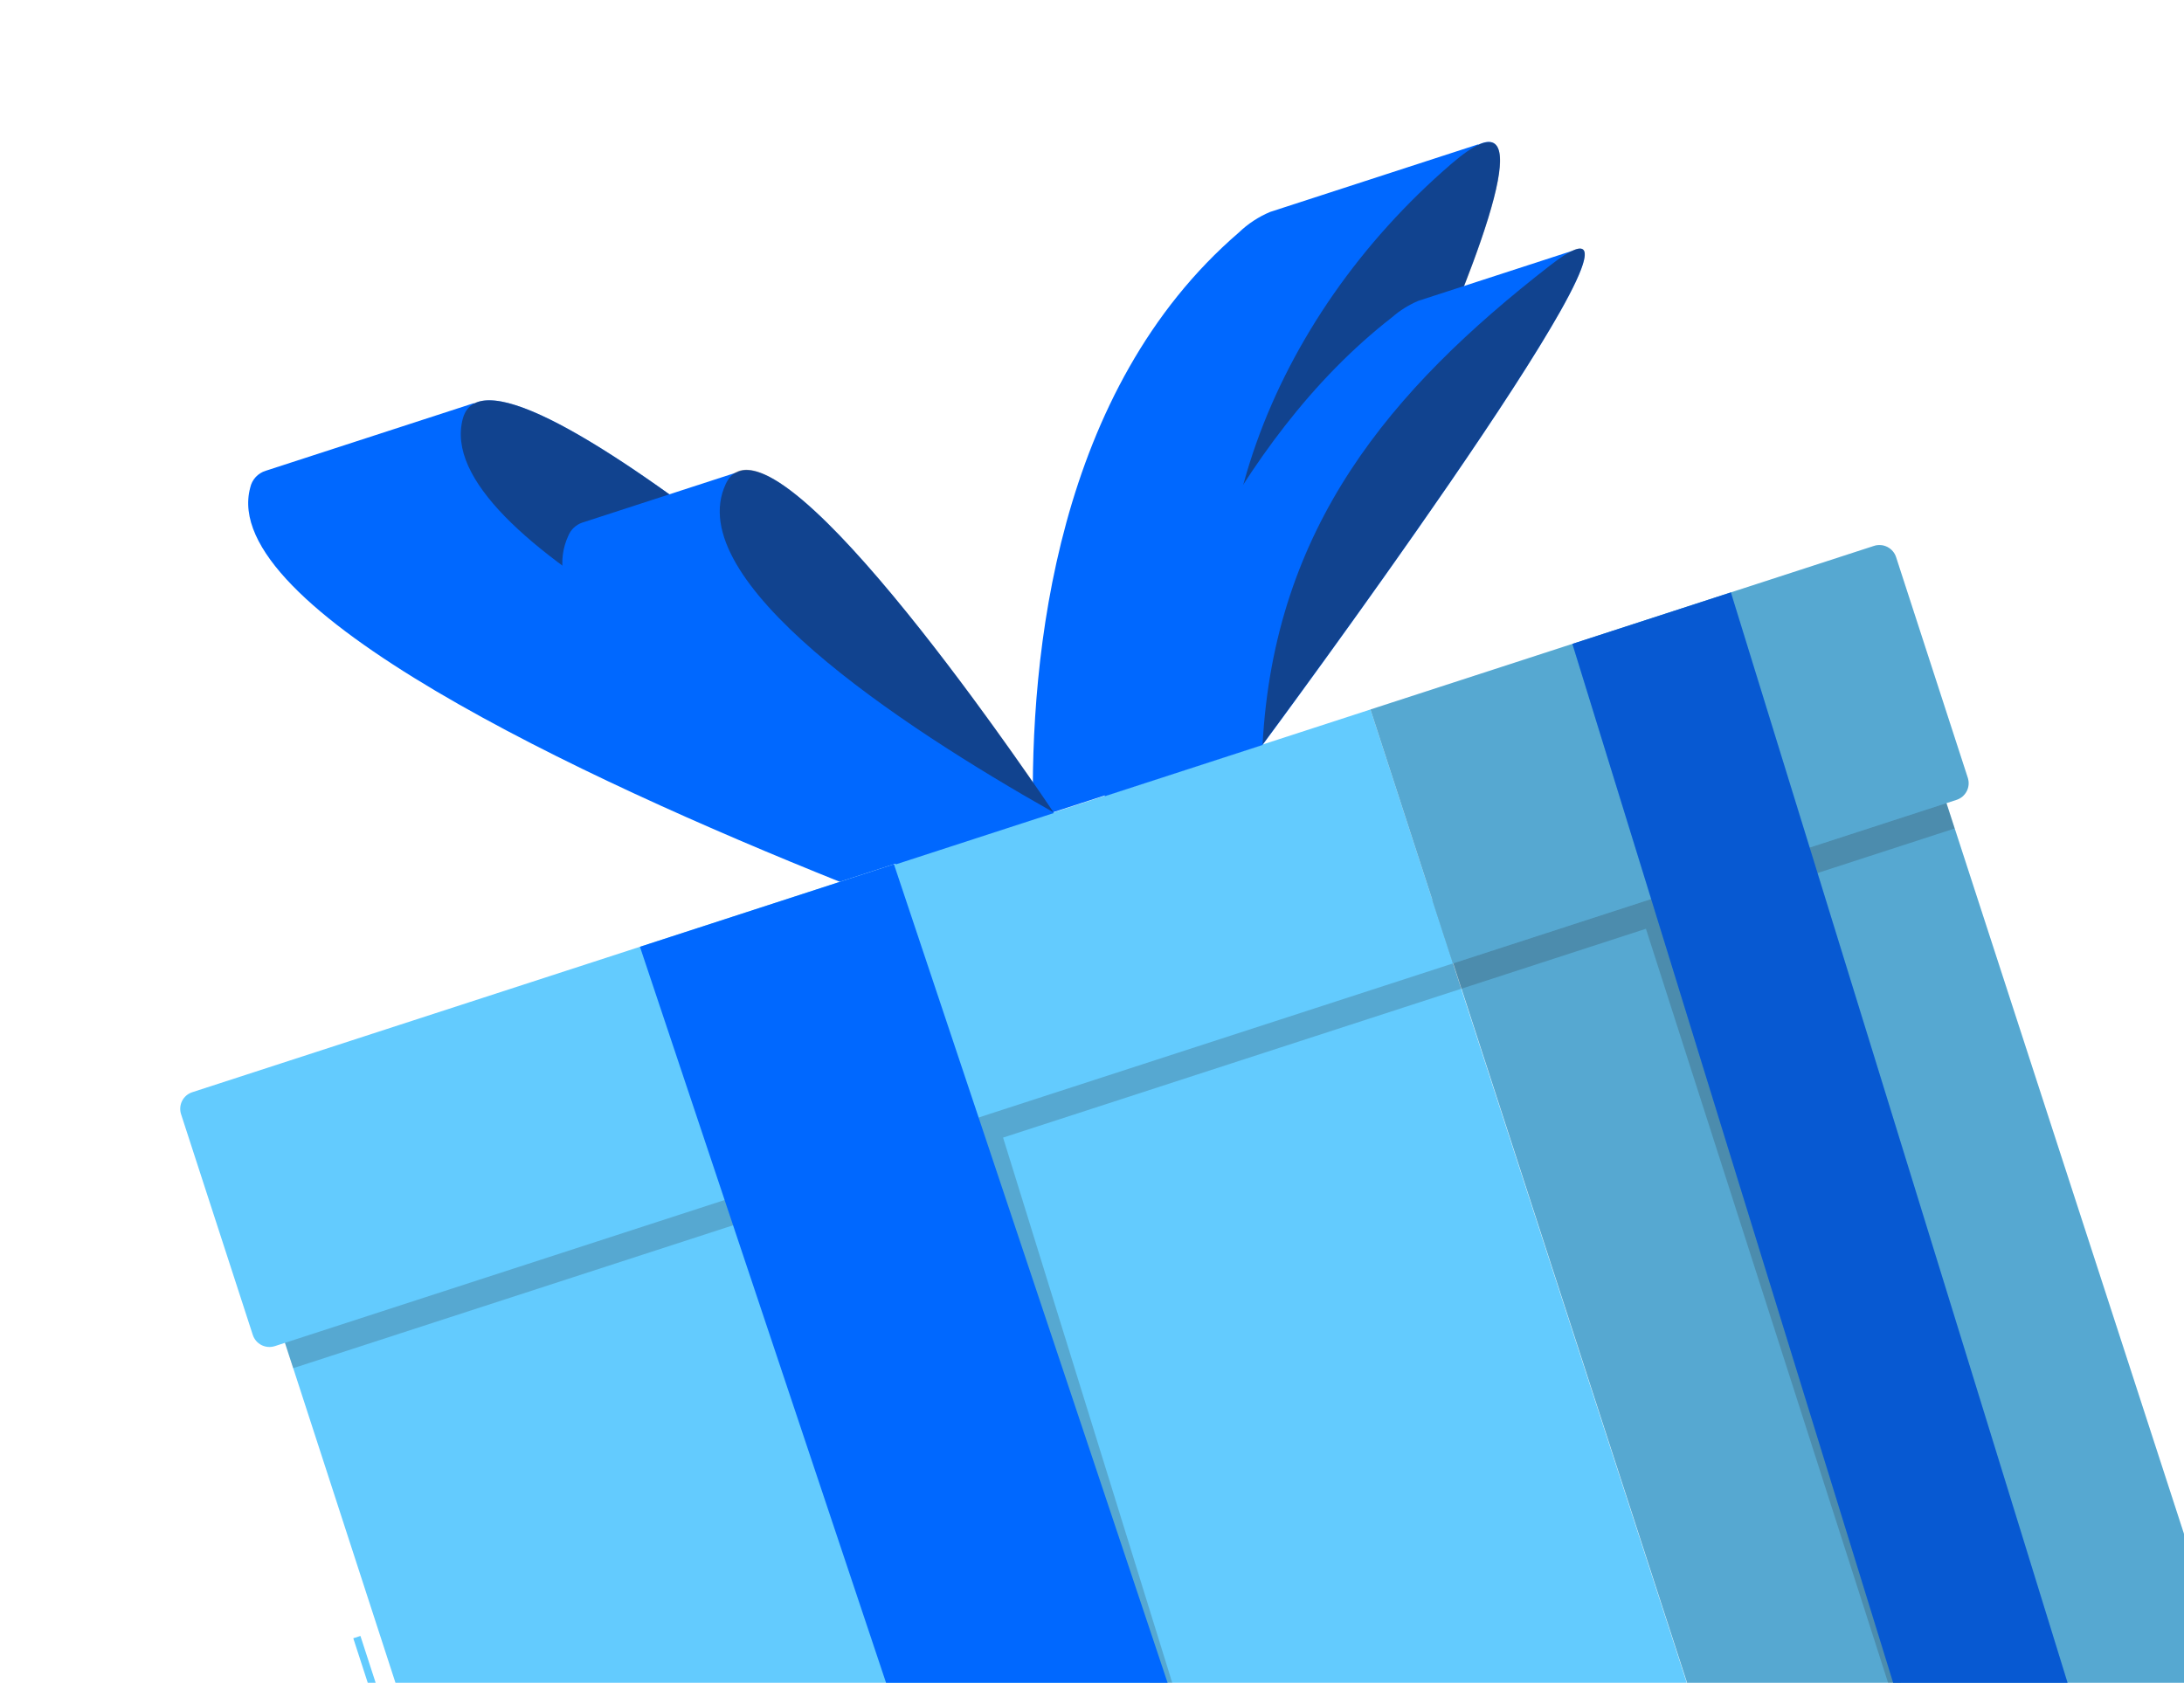 <svg width="157" height="121" viewBox="0 0 157 121" fill="none" xmlns="http://www.w3.org/2000/svg">
<path d="M25.91 117.632L25.396 117.798L27.638 124.699L28.152 124.533L25.91 117.632Z" fill="#63CBFE"/>
<path d="M18.998 91.993L102.966 64.71L132.241 154.809L50.676 181.311C50.04 181.518 49.348 181.463 48.752 181.16C48.157 180.856 47.706 180.328 47.499 179.692L19.003 91.991L18.998 91.993Z" fill="#63CBFE"/>
<path opacity="0.2" d="M102.966 64.71L18.998 91.993L21.073 98.38L69.386 82.683L98.188 165.874L72.108 81.798L105.042 71.097L102.966 64.71Z" fill="#231F20"/>
<path d="M13.825 78.534L98.517 51.016L104.45 69.275L19.757 96.793C19.44 96.896 19.095 96.869 18.797 96.717C18.5 96.566 18.275 96.302 18.172 95.985L13.019 80.124C12.967 79.967 12.946 79.8 12.959 79.635C12.971 79.47 13.016 79.309 13.091 79.161C13.166 79.014 13.269 78.882 13.395 78.774C13.521 78.667 13.667 78.585 13.825 78.534Z" fill="#63CBFE"/>
<path d="M80.606 171.586L46.004 68.078L64.263 62.145L98.86 165.655L80.606 171.586Z" fill="#0068FF"/>
<path d="M165.335 144.056L132.262 154.802L102.987 64.703L138.442 53.183L166.938 140.884C167.144 141.518 167.091 142.207 166.79 142.801C166.49 143.395 165.966 143.847 165.335 144.056Z" fill="#63CBFE"/>
<path opacity="0.2" d="M165.335 144.056L132.262 154.802L102.987 64.703L138.442 53.183L166.938 140.884C167.144 141.518 167.091 142.207 166.79 142.801C166.49 143.395 165.966 143.847 165.335 144.056Z" fill="#231F20"/>
<path opacity="0.2" d="M102.966 64.71L138.437 53.185L140.512 59.572L120.718 66.004L145.227 150.59L118.32 66.783L105.042 71.098L102.966 64.71Z" fill="#231F20"/>
<path d="M140.649 57.512L104.449 69.274L98.517 51.015L134.717 39.253C134.874 39.202 135.039 39.182 135.204 39.196C135.369 39.208 135.529 39.254 135.676 39.329C135.824 39.404 135.955 39.507 136.062 39.633C136.169 39.758 136.251 39.904 136.302 40.061L141.455 55.922C141.507 56.079 141.527 56.245 141.515 56.41C141.503 56.576 141.458 56.737 141.383 56.885C141.308 57.032 141.204 57.164 141.079 57.272C140.953 57.379 140.807 57.461 140.649 57.512Z" fill="#63CBFE"/>
<path opacity="0.2" d="M140.649 57.512L104.449 69.274L98.517 51.015L134.717 39.253C134.874 39.202 135.039 39.182 135.204 39.196C135.369 39.208 135.529 39.254 135.676 39.329C135.824 39.404 135.955 39.507 136.062 39.633C136.169 39.758 136.251 39.904 136.302 40.061L141.455 55.922C141.507 56.079 141.527 56.245 141.515 56.41C141.503 56.576 141.458 56.737 141.383 56.885C141.308 57.032 141.204 57.164 141.079 57.272C140.953 57.379 140.807 57.461 140.649 57.512Z" fill="#231F20"/>
<path d="M145.227 150.589L113.033 46.299L124.427 42.597L156.621 146.887L145.227 150.589Z" fill="#0068FF"/>
<path opacity="0.2" d="M145.227 150.589L113.033 46.299L124.427 42.597L156.621 146.887L145.227 150.589Z" fill="#231F20"/>
<path d="M106.254 10.41L106.245 10.384L91.308 15.238C90.472 15.588 89.708 16.091 89.054 16.72C75.968 27.988 74.009 47.011 74.264 58.873L89.545 53.908C89.545 53.908 114.187 6.697 106.254 10.41Z" fill="#0068FF"/>
<path opacity="0.5" d="M89.551 53.928C84.992 39.895 91.256 23.043 104.341 11.775C117.427 0.507 89.551 53.928 89.551 53.928Z" fill="#231F20"/>
<path d="M113.044 18.03L101.958 21.632C101.27 21.923 100.633 22.322 100.071 22.813C88.54 31.771 82.319 47.445 79.405 57.259L90.753 53.572C90.753 53.572 119.228 15.17 113.044 18.03Z" fill="#0068FF"/>
<path opacity="0.5" d="M90.763 53.535C91.604 37.934 99.898 28.047 111.429 19.088C122.961 10.13 90.763 53.535 90.763 53.535Z" fill="#231F20"/>
<path d="M34.084 29.017L34.074 28.986L19.101 33.851C18.825 33.935 18.577 34.091 18.381 34.303C18.186 34.516 18.05 34.776 17.989 35.058C15.641 43.729 41.812 55.963 60.369 63.405L75.65 58.44C75.65 58.44 40.268 25.719 34.084 29.017Z" fill="#0068FF"/>
<path opacity="0.5" d="M75.652 58.445C57.115 50.997 30.923 38.769 33.272 30.099C35.62 21.428 75.652 58.445 75.652 58.445Z" fill="#231F20"/>
<path d="M52.952 33.973L41.841 37.584C41.618 37.662 41.415 37.787 41.245 37.95C41.075 38.113 40.941 38.31 40.853 38.529C37.63 45.452 53.186 55.798 64.422 62.145L75.754 58.462C75.754 58.462 57.771 31.42 52.952 33.973Z" fill="#0068FF"/>
<path opacity="0.5" d="M75.739 58.416C64.502 52.065 48.943 41.725 52.171 34.801C55.399 27.876 75.739 58.416 75.739 58.416Z" fill="#231F20"/>
</svg>
